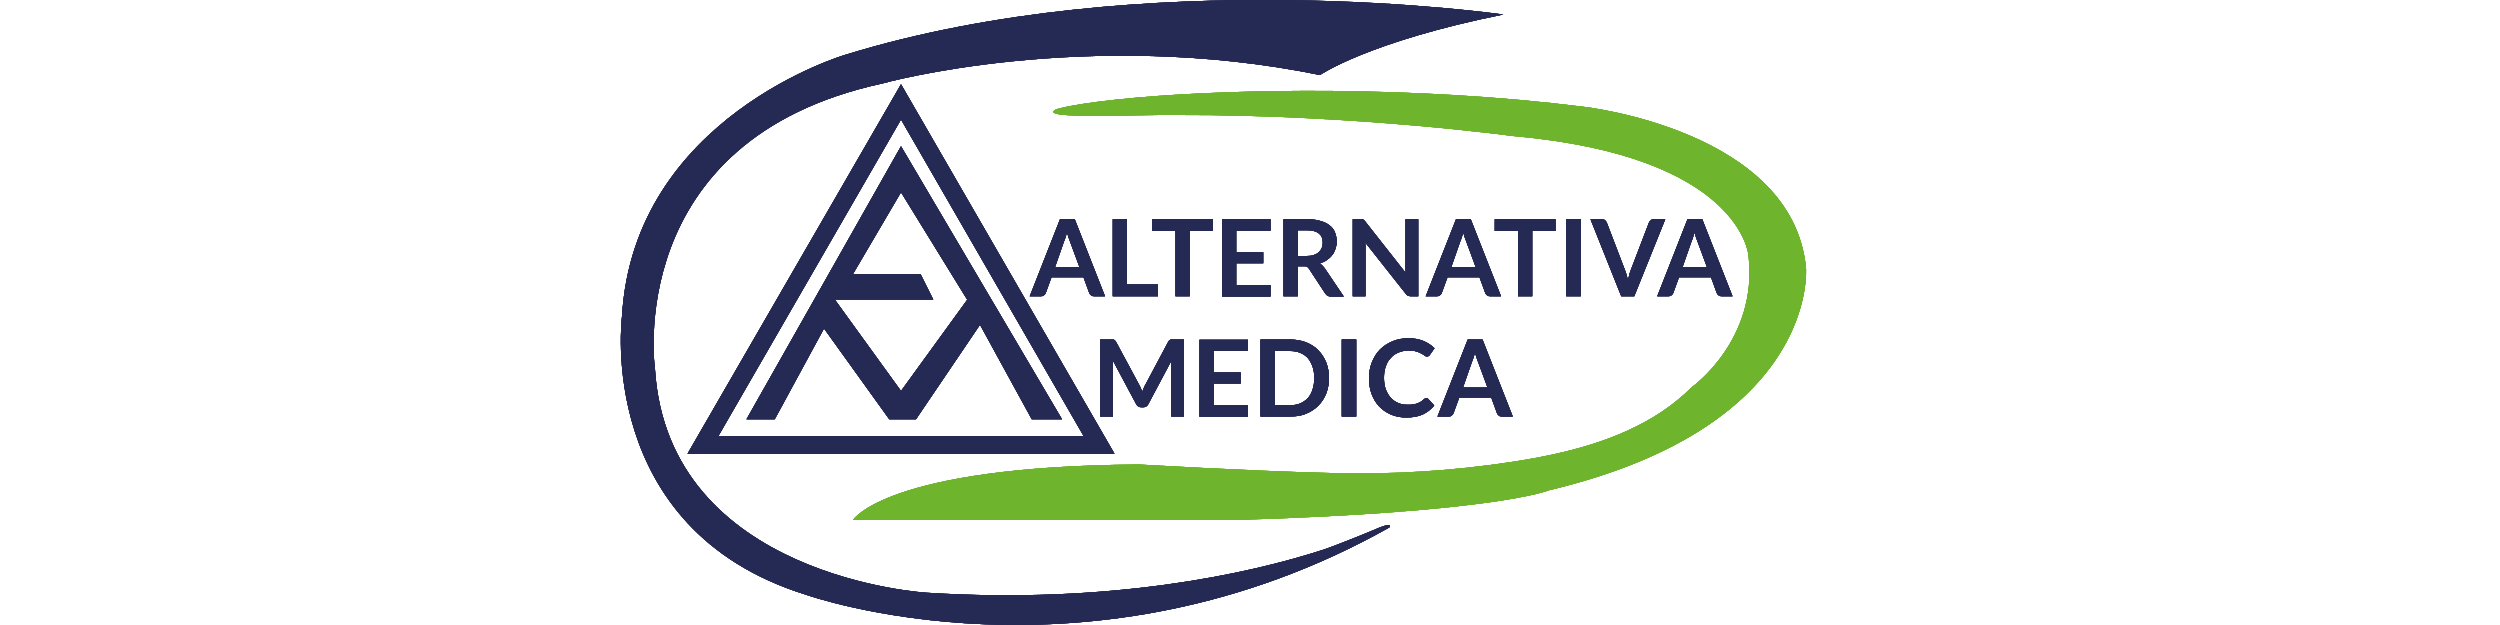 <?xml version="1.0" encoding="utf-8"?>
<!-- Generator: Adobe Illustrator 26.0.2, SVG Export Plug-In . SVG Version: 6.00 Build 0)  -->
<svg version="1.1" id="Layer_1" xmlns="http://www.w3.org/2000/svg" xmlns:xlink="http://www.w3.org/1999/xlink" x="0px" y="0px"
	 viewBox="0 0 1000 250" style="enable-background:new 0 0 1000 250;" xml:space="preserve">
<style type="text/css">
	.st0{fill:#252A54;}
	.st1{fill:#6EB42C;}
</style>
<g>
	<path class="st0" d="M528,30c0,0,19.2-13.3,73.3-24.2c0,0-143.8-20.7-263.1,16.1c0,0-84.8,24.8-89.4,104.6
		c0,0-11.1,84.9,73.3,111.3c0,0,113.5,40.7,233.6-26.8c0,0,2.5-2.9-6.7,1.2c-3,1.3-15.5,6.3-19.4,7.6
		c-30.4,9.9-85.9,21.9-158.7,17.3c0,0-103.6-5.8-108.9-89.4c0,0-13.4-91.7,90.9-114.3C352.7,33.4,434.1,10.8,528,30z"/>
	<path class="st1" d="M422.5,43.7c0,0,7.5-2.5,32.7-4.7c38.9-3.4,110.3-4.8,178.2,3.7c0,0,83.6,9.2,89,64.4c0,0,5.4,63.3-102.8,89
		c0,0-20.7,8.8-125.8,11.9H341.2c0,0,13-21.5,114.3-22.2c8.8,0.5,17.6,0.9,26.3,1.4c16.8,0.8,33.7,1.6,50.5,2
		c24.4,0.7,48.8-0.8,72.9-4.5c20.6-3.2,41.9-8.3,59.5-20c4.3-2.9,8.4-6.2,12.1-9.9c0,0,26.5-18.8,22.6-52.5c0,0-2.7-39.9-94.4-47.9
		c0,0-62.8-8.6-133.9-8.4C456.6,45.7,413.7,48,422.5,43.7z"/>
	<path class="st0" d="M360.4,33.7L275,181.5h170.8L360.4,33.7z M287.3,174.5l73.1-126.7l73.1,126.7H287.3z"/>
	<path class="st0" d="M360.4,58.5l-61.8,109.2h11.3l19.7-36.3l26.1,36.3h10.7l25.6-37.8l20.7,37.8h12.1L360.4,58.5z M360.4,156.4
		l-26.5-36.6h39.4l-5.1-10.2h-27l19.2-32.7l26.5,43L360.4,156.4z"/>
	<g>
		<path class="st0" d="M442,118.5h-4.4c-0.5,0-0.9-0.1-1.2-0.4c-0.3-0.2-0.6-0.6-0.7-0.9l-2.3-6.3h-12.8l-2.3,6.3
			c-0.1,0.3-0.3,0.6-0.7,0.9c-0.3,0.3-0.7,0.4-1.2,0.4h-4.5L424,87.7h5.9L442,118.5z M422,106.9h9.8l-3.8-10.3
			c-0.2-0.5-0.4-1-0.6-1.6c-0.2-0.6-0.4-1.3-0.6-2c-0.2,0.7-0.4,1.4-0.6,2c-0.2,0.6-0.4,1.2-0.6,1.6L422,106.9z"/>
		<path class="st0" d="M450.9,113.8h12.3v4.7h-18.1V87.7h5.7V113.8z"/>
		<path class="st0" d="M485.2,87.7v4.7h-9.3v26.1h-5.7V92.4h-9.3v-4.7H485.2z"/>
		<path class="st0" d="M508.2,87.7v4.6h-13.7v8.6h10.8v4.4h-10.8v8.7h13.7v4.6h-19.4V87.7H508.2z"/>
		<path class="st0" d="M519.1,106.5v12h-5.7V87.7h9.4c2.1,0,3.9,0.2,5.4,0.7c1.5,0.4,2.7,1,3.7,1.8c1,0.8,1.7,1.7,2.1,2.8
			c0.4,1.1,0.7,2.3,0.7,3.6c0,1-0.2,2-0.5,2.9c-0.3,0.9-0.7,1.8-1.3,2.5c-0.6,0.8-1.3,1.4-2.1,2c-0.8,0.6-1.8,1-2.9,1.4
			c0.7,0.4,1.3,1,1.9,1.8l7.7,11.4h-5.2c-0.5,0-0.9-0.1-1.3-0.3c-0.3-0.2-0.6-0.5-0.9-0.9l-6.5-9.9c-0.2-0.4-0.5-0.6-0.8-0.8
			c-0.3-0.2-0.7-0.2-1.3-0.2H519.1z M519.1,102.4h3.6c1.1,0,2-0.1,2.8-0.4c0.8-0.3,1.5-0.6,2-1.1c0.5-0.5,0.9-1,1.2-1.7
			c0.3-0.7,0.4-1.4,0.4-2.2c0-1.6-0.5-2.8-1.5-3.6c-1-0.8-2.6-1.3-4.7-1.3h-3.7V102.4z"/>
		<path class="st0" d="M544.8,87.7c0.2,0,0.3,0.1,0.5,0.1c0.1,0.1,0.3,0.2,0.4,0.3c0.1,0.1,0.3,0.3,0.4,0.5l16.2,20.6
			c-0.1-0.5-0.1-1-0.1-1.5c0-0.5,0-0.9,0-1.3V87.7h5.1v30.8h-3c-0.5,0-0.8-0.1-1.1-0.2c-0.3-0.1-0.6-0.4-0.9-0.8L546.1,97
			c0,0.5,0.1,0.9,0.1,1.4c0,0.4,0,0.9,0,1.2v18.9h-5.1V87.7h3C544.4,87.7,544.6,87.7,544.8,87.7z"/>
		<path class="st0" d="M600.4,118.5H596c-0.5,0-0.9-0.1-1.2-0.4c-0.3-0.2-0.6-0.6-0.7-0.9l-2.3-6.3H579l-2.3,6.3
			c-0.1,0.3-0.3,0.6-0.7,0.9c-0.3,0.3-0.7,0.4-1.2,0.4h-4.5l12.1-30.8h5.9L600.4,118.5z M580.5,106.9h9.8l-3.8-10.3
			c-0.2-0.5-0.4-1-0.6-1.6c-0.2-0.6-0.4-1.3-0.6-2c-0.2,0.7-0.4,1.4-0.6,2c-0.2,0.6-0.4,1.2-0.6,1.6L580.5,106.9z"/>
		<path class="st0" d="M622.2,87.7v4.7h-9.3v26.1h-5.7V92.4h-9.3v-4.7H622.2z"/>
		<path class="st0" d="M632.3,118.5h-5.8V87.7h5.8V118.5z"/>
		<path class="st0" d="M636.2,87.7h4.6c0.5,0,0.9,0.1,1.2,0.4c0.3,0.2,0.5,0.6,0.7,0.9l7.2,18.8c0.2,0.6,0.5,1.3,0.7,2
			c0.2,0.7,0.4,1.5,0.6,2.3c0.3-1.6,0.7-3.1,1.2-4.3l7.2-18.8c0.1-0.3,0.4-0.6,0.7-0.9c0.3-0.3,0.7-0.4,1.2-0.4h4.6l-12.4,30.8h-5.2
			L636.2,87.7z"/>
		<path class="st0" d="M693,118.5h-4.4c-0.5,0-0.9-0.1-1.2-0.4c-0.3-0.2-0.6-0.6-0.7-0.9l-2.3-6.3h-12.8l-2.3,6.3
			c-0.1,0.3-0.3,0.6-0.7,0.9c-0.3,0.3-0.7,0.4-1.2,0.4h-4.5L675,87.7h5.9L693,118.5z M673,106.9h9.8l-3.8-10.3
			c-0.2-0.5-0.4-1-0.6-1.6c-0.2-0.6-0.4-1.3-0.6-2c-0.2,0.7-0.4,1.4-0.6,2c-0.2,0.6-0.4,1.2-0.6,1.6L673,106.9z"/>
	</g>
	<g>
		<path class="st0" d="M456.3,155.2c0.2,0.5,0.4,1,0.6,1.5c0.2-0.5,0.4-1,0.6-1.5c0.2-0.5,0.4-1,0.7-1.4l9.1-17.1
			c0.1-0.2,0.2-0.4,0.4-0.5s0.3-0.2,0.4-0.3c0.1-0.1,0.3-0.1,0.5-0.1c0.2,0,0.4,0,0.7,0h4.3v30.8h-5.1v-19.9c0-0.4,0-0.8,0-1.2
			c0-0.4,0.1-0.9,0.1-1.3l-9.3,17.5c-0.2,0.4-0.5,0.7-0.8,0.9c-0.3,0.2-0.7,0.3-1.2,0.3h-0.8c-0.5,0-0.9-0.1-1.2-0.3
			c-0.3-0.2-0.6-0.5-0.8-0.9l-9.4-17.6c0.1,0.5,0.1,0.9,0.1,1.4c0,0.4,0,0.9,0,1.2v19.9h-5.1v-30.8h4.3c0.3,0,0.5,0,0.7,0
			c0.2,0,0.4,0,0.5,0.1c0.1,0.1,0.3,0.1,0.4,0.3c0.1,0.1,0.2,0.3,0.4,0.5l9.2,17.1C455.9,154.3,456.1,154.8,456.3,155.2z"/>
		<path class="st0" d="M499.2,135.8v4.6h-13.7v8.6h10.8v4.4h-10.8v8.7h13.7v4.6h-19.4v-30.8H499.2z"/>
		<path class="st0" d="M531.6,151.2c0,2.3-0.4,4.3-1.1,6.2c-0.8,1.9-1.8,3.5-3.2,4.9c-1.4,1.4-3,2.4-4.9,3.2c-1.9,0.8-4,1.1-6.4,1.1
			h-11.8v-30.8H516c2.3,0,4.5,0.4,6.4,1.1c1.9,0.8,3.6,1.8,4.9,3.2c1.4,1.4,2.4,3,3.2,4.9C531.2,146.9,531.6,148.9,531.6,151.2z
			 M525.7,151.2c0-1.7-0.2-3.2-0.7-4.6c-0.5-1.3-1.1-2.5-1.9-3.4c-0.8-0.9-1.9-1.6-3.1-2.1c-1.2-0.5-2.6-0.7-4.1-0.7h-6v21.7h6
			c1.5,0,2.9-0.2,4.1-0.7c1.2-0.5,2.2-1.2,3.1-2.1c0.8-0.9,1.5-2.1,1.9-3.4C525.5,154.4,525.7,152.9,525.7,151.2z"/>
		<path class="st0" d="M542.5,166.6h-5.8v-30.8h5.8V166.6z"/>
		<path class="st0" d="M570.6,159.3c0.3,0,0.6,0.1,0.8,0.4l2.3,2.5c-1.3,1.6-2.8,2.7-4.6,3.6c-1.8,0.8-4,1.2-6.6,1.2
			c-2.3,0-4.3-0.4-6.2-1.2c-1.8-0.8-3.4-1.9-4.7-3.3c-1.3-1.4-2.3-3.1-3-5c-0.7-1.9-1-4-1-6.3c0-2.3,0.4-4.4,1.2-6.4
			c0.8-1.9,1.8-3.6,3.2-5c1.4-1.4,3.1-2.5,5-3.3c1.9-0.8,4.1-1.2,6.4-1.2c2.3,0,4.3,0.4,6,1.1c1.7,0.7,3.2,1.7,4.4,2.9l-1.9,2.7
			c-0.1,0.2-0.3,0.3-0.4,0.4c-0.2,0.1-0.4,0.2-0.7,0.2c-0.3,0-0.7-0.1-1-0.4c-0.3-0.3-0.8-0.5-1.3-0.8c-0.5-0.3-1.2-0.6-2-0.8
			c-0.8-0.3-1.8-0.4-3.1-0.4c-1.4,0-2.8,0.3-4,0.8c-1.2,0.5-2.3,1.2-3.1,2.2c-0.9,0.9-1.6,2.1-2,3.4c-0.5,1.3-0.7,2.9-0.7,4.5
			c0,1.7,0.2,3.3,0.7,4.6c0.5,1.4,1.2,2.5,2,3.4c0.8,0.9,1.8,1.6,3,2.1c1.1,0.5,2.4,0.7,3.7,0.7c0.8,0,1.5,0,2.1-0.1
			c0.6-0.1,1.2-0.2,1.7-0.4c0.5-0.2,1-0.4,1.5-0.7c0.5-0.3,0.9-0.7,1.4-1.1c0.1-0.1,0.3-0.2,0.4-0.3
			C570.3,159.4,570.4,159.3,570.6,159.3z"/>
		<path class="st0" d="M605.1,166.6h-4.4c-0.5,0-0.9-0.1-1.2-0.4c-0.3-0.2-0.6-0.6-0.7-0.9l-2.3-6.3h-12.8l-2.3,6.3
			c-0.1,0.3-0.3,0.6-0.7,0.9c-0.3,0.3-0.7,0.4-1.2,0.4H575l12.1-30.8h5.9L605.1,166.6z M585.2,155h9.8l-3.8-10.3
			c-0.2-0.5-0.4-1-0.6-1.6c-0.2-0.6-0.4-1.3-0.6-2c-0.2,0.7-0.4,1.4-0.6,2c-0.2,0.6-0.4,1.2-0.6,1.6L585.2,155z"/>
	</g>
</g>
<g>
	<path class="st0" d="M528,30c0,0,19.2-13.3,73.3-24.2c0,0-143.8-20.7-263.1,16.1c0,0-84.8,24.8-89.4,104.6
		c0,0-11.1,84.9,73.3,111.3c0,0,113.5,40.7,233.6-26.8c0,0,2.5-2.9-6.7,1.2c-3,1.3-15.5,6.3-19.4,7.6
		c-30.4,9.9-85.9,21.9-158.7,17.3c0,0-103.6-5.8-108.9-89.4c0,0-13.4-91.7,90.9-114.3C352.7,33.4,434.1,10.8,528,30z"/>
	<path class="st1" d="M422.5,43.7c0,0,7.5-2.5,32.7-4.7c38.9-3.4,110.3-4.8,178.2,3.7c0,0,83.6,9.2,89,64.4c0,0,5.4,63.3-102.8,89
		c0,0-20.7,8.8-125.8,11.9H341.2c0,0,13-21.5,114.3-22.2c8.8,0.5,17.6,0.9,26.3,1.4c16.8,0.8,33.7,1.6,50.5,2
		c24.4,0.7,48.8-0.8,72.9-4.5c20.6-3.2,41.9-8.3,59.5-20c4.3-2.9,8.4-6.2,12.1-9.9c0,0,26.5-18.8,22.6-52.5c0,0-2.7-39.9-94.4-47.9
		c0,0-62.8-8.6-133.9-8.4C456.6,45.7,413.7,48,422.5,43.7z"/>
	<path class="st0" d="M360.4,33.7L275,181.5h170.8L360.4,33.7z M287.3,174.5l73.1-126.7l73.1,126.7H287.3z"/>
	<path class="st0" d="M360.4,58.5l-61.8,109.2h11.3l19.7-36.3l26.1,36.3h10.7l25.6-37.8l20.7,37.8h12.1L360.4,58.5z M360.4,156.4
		l-26.5-36.6h39.4l-5.1-10.2h-27l19.2-32.7l26.5,43L360.4,156.4z"/>
	<g>
		<path class="st0" d="M442,118.5h-4.4c-0.5,0-0.9-0.1-1.2-0.4c-0.3-0.2-0.6-0.6-0.7-0.9l-2.3-6.3h-12.8l-2.3,6.3
			c-0.1,0.3-0.3,0.6-0.7,0.9c-0.3,0.3-0.7,0.4-1.2,0.4h-4.5L424,87.7h5.9L442,118.5z M422,106.9h9.8l-3.8-10.3
			c-0.2-0.5-0.4-1-0.6-1.6c-0.2-0.6-0.4-1.3-0.6-2c-0.2,0.7-0.4,1.4-0.6,2c-0.2,0.6-0.4,1.2-0.6,1.6L422,106.9z"/>
		<path class="st0" d="M450.9,113.8h12.3v4.7h-18.1V87.7h5.7V113.8z"/>
		<path class="st0" d="M485.2,87.7v4.7h-9.3v26.1h-5.7V92.4h-9.3v-4.7H485.2z"/>
		<path class="st0" d="M508.2,87.7v4.6h-13.7v8.6h10.8v4.4h-10.8v8.7h13.7v4.6h-19.4V87.7H508.2z"/>
		<path class="st0" d="M519.1,106.5v12h-5.7V87.7h9.4c2.1,0,3.9,0.2,5.4,0.7c1.5,0.4,2.7,1,3.7,1.8c1,0.8,1.7,1.7,2.1,2.8
			c0.4,1.1,0.7,2.3,0.7,3.6c0,1-0.2,2-0.5,2.9c-0.3,0.9-0.7,1.8-1.3,2.5c-0.6,0.8-1.3,1.4-2.1,2c-0.8,0.6-1.8,1-2.9,1.4
			c0.7,0.4,1.3,1,1.9,1.8l7.7,11.4h-5.2c-0.5,0-0.9-0.1-1.3-0.3c-0.3-0.2-0.6-0.5-0.9-0.9l-6.5-9.9c-0.2-0.4-0.5-0.6-0.8-0.8
			c-0.3-0.2-0.7-0.2-1.3-0.2H519.1z M519.1,102.4h3.6c1.1,0,2-0.1,2.8-0.4c0.8-0.3,1.5-0.6,2-1.1c0.5-0.5,0.9-1,1.2-1.7
			c0.3-0.7,0.4-1.4,0.4-2.2c0-1.6-0.5-2.8-1.5-3.6c-1-0.8-2.6-1.3-4.7-1.3h-3.7V102.4z"/>
		<path class="st0" d="M544.8,87.7c0.2,0,0.3,0.1,0.5,0.1c0.1,0.1,0.3,0.2,0.4,0.3c0.1,0.1,0.3,0.3,0.4,0.5l16.2,20.6
			c-0.1-0.5-0.1-1-0.1-1.5c0-0.5,0-0.9,0-1.3V87.7h5.1v30.8h-3c-0.5,0-0.8-0.1-1.1-0.2c-0.3-0.1-0.6-0.4-0.9-0.8L546.1,97
			c0,0.5,0.1,0.9,0.1,1.4c0,0.4,0,0.9,0,1.2v18.9h-5.1V87.7h3C544.4,87.7,544.6,87.7,544.8,87.7z"/>
		<path class="st0" d="M600.4,118.5H596c-0.5,0-0.9-0.1-1.2-0.4c-0.3-0.2-0.6-0.6-0.7-0.9l-2.3-6.3H579l-2.3,6.3
			c-0.1,0.3-0.3,0.6-0.7,0.9c-0.3,0.3-0.7,0.4-1.2,0.4h-4.5l12.1-30.8h5.9L600.4,118.5z M580.5,106.9h9.8l-3.8-10.3
			c-0.2-0.5-0.4-1-0.6-1.6c-0.2-0.6-0.4-1.3-0.6-2c-0.2,0.7-0.4,1.4-0.6,2c-0.2,0.6-0.4,1.2-0.6,1.6L580.5,106.9z"/>
		<path class="st0" d="M622.2,87.7v4.7h-9.3v26.1h-5.7V92.4h-9.3v-4.7H622.2z"/>
		<path class="st0" d="M632.3,118.5h-5.8V87.7h5.8V118.5z"/>
		<path class="st0" d="M636.2,87.7h4.6c0.5,0,0.9,0.1,1.2,0.4c0.3,0.2,0.5,0.6,0.7,0.9l7.2,18.8c0.2,0.6,0.5,1.3,0.7,2
			c0.2,0.7,0.4,1.5,0.6,2.3c0.3-1.6,0.7-3.1,1.2-4.3l7.2-18.8c0.1-0.3,0.4-0.6,0.7-0.9c0.3-0.3,0.7-0.4,1.2-0.4h4.6l-12.4,30.8h-5.2
			L636.2,87.7z"/>
		<path class="st0" d="M693,118.5h-4.4c-0.5,0-0.9-0.1-1.2-0.4c-0.3-0.2-0.6-0.6-0.7-0.9l-2.3-6.3h-12.8l-2.3,6.3
			c-0.1,0.3-0.3,0.6-0.7,0.9c-0.3,0.3-0.7,0.4-1.2,0.4h-4.5L675,87.7h5.9L693,118.5z M673,106.9h9.8l-3.8-10.3
			c-0.2-0.5-0.4-1-0.6-1.6c-0.2-0.6-0.4-1.3-0.6-2c-0.2,0.7-0.4,1.4-0.6,2c-0.2,0.6-0.4,1.2-0.6,1.6L673,106.9z"/>
	</g>
	<g>
		<path class="st0" d="M456.3,155.2c0.2,0.5,0.4,1,0.6,1.5c0.2-0.5,0.4-1,0.6-1.5c0.2-0.5,0.4-1,0.7-1.4l9.1-17.1
			c0.1-0.2,0.2-0.4,0.4-0.5s0.3-0.2,0.4-0.3c0.1-0.1,0.3-0.1,0.5-0.1c0.2,0,0.4,0,0.7,0h4.3v30.8h-5.1v-19.9c0-0.4,0-0.8,0-1.2
			c0-0.4,0.1-0.9,0.1-1.3l-9.3,17.5c-0.2,0.4-0.5,0.7-0.8,0.9c-0.3,0.2-0.7,0.3-1.2,0.3h-0.8c-0.5,0-0.9-0.1-1.2-0.3
			c-0.3-0.2-0.6-0.5-0.8-0.9l-9.4-17.6c0.1,0.5,0.1,0.9,0.1,1.4c0,0.4,0,0.9,0,1.2v19.9h-5.1v-30.8h4.3c0.3,0,0.5,0,0.7,0
			c0.2,0,0.4,0,0.5,0.1c0.1,0.1,0.3,0.1,0.4,0.3c0.1,0.1,0.2,0.3,0.4,0.5l9.2,17.1C455.9,154.3,456.1,154.8,456.3,155.2z"/>
		<path class="st0" d="M499.2,135.8v4.6h-13.7v8.6h10.8v4.4h-10.8v8.7h13.7v4.6h-19.4v-30.8H499.2z"/>
		<path class="st0" d="M531.6,151.2c0,2.3-0.4,4.3-1.1,6.2c-0.8,1.9-1.8,3.5-3.2,4.9c-1.4,1.4-3,2.4-4.9,3.2c-1.9,0.8-4,1.1-6.4,1.1
			h-11.8v-30.8H516c2.3,0,4.5,0.4,6.4,1.1c1.9,0.8,3.6,1.8,4.9,3.2c1.4,1.4,2.4,3,3.2,4.9C531.2,146.9,531.6,148.9,531.6,151.2z
			 M525.7,151.2c0-1.7-0.2-3.2-0.7-4.6c-0.5-1.3-1.1-2.5-1.9-3.4c-0.8-0.9-1.9-1.6-3.1-2.1c-1.2-0.5-2.6-0.7-4.1-0.7h-6v21.7h6
			c1.5,0,2.9-0.2,4.1-0.7c1.2-0.5,2.2-1.2,3.1-2.1c0.8-0.9,1.5-2.1,1.9-3.4C525.5,154.4,525.7,152.9,525.7,151.2z"/>
		<path class="st0" d="M542.5,166.6h-5.8v-30.8h5.8V166.6z"/>
		<path class="st0" d="M570.6,159.3c0.3,0,0.6,0.1,0.8,0.4l2.3,2.5c-1.3,1.6-2.8,2.7-4.6,3.6c-1.8,0.8-4,1.2-6.6,1.2
			c-2.3,0-4.3-0.4-6.2-1.2c-1.8-0.8-3.4-1.9-4.7-3.3c-1.3-1.4-2.3-3.1-3-5c-0.7-1.9-1-4-1-6.3c0-2.3,0.4-4.4,1.2-6.4
			c0.8-1.9,1.8-3.6,3.2-5c1.4-1.4,3.1-2.5,5-3.3c1.9-0.8,4.1-1.2,6.4-1.2c2.3,0,4.3,0.4,6,1.1c1.7,0.7,3.2,1.7,4.4,2.9l-1.9,2.7
			c-0.1,0.2-0.3,0.3-0.4,0.4c-0.2,0.1-0.4,0.2-0.7,0.2c-0.3,0-0.7-0.1-1-0.4c-0.3-0.3-0.8-0.5-1.3-0.8c-0.5-0.3-1.2-0.6-2-0.8
			c-0.8-0.3-1.8-0.4-3.1-0.4c-1.4,0-2.8,0.3-4,0.8c-1.2,0.5-2.3,1.2-3.1,2.2c-0.9,0.9-1.6,2.1-2,3.4c-0.5,1.3-0.7,2.9-0.7,4.5
			c0,1.7,0.2,3.3,0.7,4.6c0.5,1.4,1.2,2.5,2,3.4c0.8,0.9,1.8,1.6,3,2.1c1.1,0.5,2.4,0.7,3.7,0.7c0.8,0,1.5,0,2.1-0.1
			c0.6-0.1,1.2-0.2,1.7-0.4c0.5-0.2,1-0.4,1.5-0.7c0.5-0.3,0.9-0.7,1.4-1.1c0.1-0.1,0.3-0.2,0.4-0.3
			C570.3,159.4,570.4,159.3,570.6,159.3z"/>
		<path class="st0" d="M605.1,166.6h-4.4c-0.5,0-0.9-0.1-1.2-0.4c-0.3-0.2-0.6-0.6-0.7-0.9l-2.3-6.3h-12.8l-2.3,6.3
			c-0.1,0.3-0.3,0.6-0.7,0.9c-0.3,0.3-0.7,0.4-1.2,0.4H575l12.1-30.8h5.9L605.1,166.6z M585.2,155h9.8l-3.8-10.3
			c-0.2-0.5-0.4-1-0.6-1.6c-0.2-0.6-0.4-1.3-0.6-2c-0.2,0.7-0.4,1.4-0.6,2c-0.2,0.6-0.4,1.2-0.6,1.6L585.2,155z"/>
	</g>
</g>
<g>
	<path class="st0" d="M528,30c0,0,19.2-13.3,73.3-24.2c0,0-143.8-20.7-263.1,16.1c0,0-84.8,24.8-89.4,104.6
		c0,0-11.1,84.9,73.3,111.3c0,0,113.5,40.7,233.6-26.8c0,0,2.5-2.9-6.7,1.2c-3,1.3-15.5,6.3-19.4,7.6
		c-30.4,9.9-85.9,21.9-158.7,17.3c0,0-103.6-5.8-108.9-89.4c0,0-13.4-91.7,90.9-114.3C352.7,33.4,434.1,10.8,528,30z"/>
	<path class="st1" d="M422.5,43.7c0,0,7.5-2.5,32.7-4.7c38.9-3.4,110.3-4.8,178.2,3.7c0,0,83.6,9.2,89,64.4c0,0,5.4,63.3-102.8,89
		c0,0-20.7,8.8-125.8,11.9H341.2c0,0,13-21.5,114.3-22.2c8.8,0.5,17.6,0.9,26.3,1.4c16.8,0.8,33.7,1.6,50.5,2
		c24.4,0.7,48.8-0.8,72.9-4.5c20.6-3.2,41.9-8.3,59.5-20c4.3-2.9,8.4-6.2,12.1-9.9c0,0,26.5-18.8,22.6-52.5c0,0-2.7-39.9-94.4-47.9
		c0,0-62.8-8.6-133.9-8.4C456.6,45.7,413.7,48,422.5,43.7z"/>
	<path class="st0" d="M360.4,33.7L275,181.5h170.8L360.4,33.7z M287.3,174.5l73.1-126.7l73.1,126.7H287.3z"/>
	<path class="st0" d="M360.4,58.5l-61.8,109.2h11.3l19.7-36.3l26.1,36.3h10.7l25.6-37.8l20.7,37.8h12.1L360.4,58.5z M360.4,156.4
		l-26.5-36.6h39.4l-5.1-10.2h-27l19.2-32.7l26.5,43L360.4,156.4z"/>
	<g>
		<path class="st0" d="M442,118.5h-4.4c-0.5,0-0.9-0.1-1.2-0.4c-0.3-0.2-0.6-0.6-0.7-0.9l-2.3-6.3h-12.8l-2.3,6.3
			c-0.1,0.3-0.3,0.6-0.7,0.9c-0.3,0.3-0.7,0.4-1.2,0.4h-4.5L424,87.7h5.9L442,118.5z M422,106.9h9.8l-3.8-10.3
			c-0.2-0.5-0.4-1-0.6-1.6c-0.2-0.6-0.4-1.3-0.6-2c-0.2,0.7-0.4,1.4-0.6,2c-0.2,0.6-0.4,1.2-0.6,1.6L422,106.9z"/>
		<path class="st0" d="M450.9,113.8h12.3v4.7h-18.1V87.7h5.7V113.8z"/>
		<path class="st0" d="M485.2,87.7v4.7h-9.3v26.1h-5.7V92.4h-9.3v-4.7H485.2z"/>
		<path class="st0" d="M508.2,87.7v4.6h-13.7v8.6h10.8v4.4h-10.8v8.7h13.7v4.6h-19.4V87.7H508.2z"/>
		<path class="st0" d="M519.1,106.5v12h-5.7V87.7h9.4c2.1,0,3.9,0.2,5.4,0.7c1.5,0.4,2.7,1,3.7,1.8c1,0.8,1.7,1.7,2.1,2.8
			c0.4,1.1,0.7,2.3,0.7,3.6c0,1-0.2,2-0.5,2.9c-0.3,0.9-0.7,1.8-1.3,2.5c-0.6,0.8-1.3,1.4-2.1,2c-0.8,0.6-1.8,1-2.9,1.4
			c0.7,0.4,1.3,1,1.9,1.8l7.7,11.4h-5.2c-0.5,0-0.9-0.1-1.3-0.3c-0.3-0.2-0.6-0.5-0.9-0.9l-6.5-9.9c-0.2-0.4-0.5-0.6-0.8-0.8
			c-0.3-0.2-0.7-0.2-1.3-0.2H519.1z M519.1,102.4h3.6c1.1,0,2-0.1,2.8-0.4c0.8-0.3,1.5-0.6,2-1.1c0.5-0.5,0.9-1,1.2-1.7
			c0.3-0.7,0.4-1.4,0.4-2.2c0-1.6-0.5-2.8-1.5-3.6c-1-0.8-2.6-1.3-4.7-1.3h-3.7V102.4z"/>
		<path class="st0" d="M544.8,87.7c0.2,0,0.3,0.1,0.5,0.1c0.1,0.1,0.3,0.2,0.4,0.3c0.1,0.1,0.3,0.3,0.4,0.5l16.2,20.6
			c-0.1-0.5-0.1-1-0.1-1.5c0-0.5,0-0.9,0-1.3V87.7h5.1v30.8h-3c-0.5,0-0.8-0.1-1.1-0.2c-0.3-0.1-0.6-0.4-0.9-0.8L546.1,97
			c0,0.5,0.1,0.9,0.1,1.4c0,0.4,0,0.9,0,1.2v18.9h-5.1V87.7h3C544.4,87.7,544.6,87.7,544.8,87.7z"/>
		<path class="st0" d="M600.4,118.5H596c-0.5,0-0.9-0.1-1.2-0.4c-0.3-0.2-0.6-0.6-0.7-0.9l-2.3-6.3H579l-2.3,6.3
			c-0.1,0.3-0.3,0.6-0.7,0.9c-0.3,0.3-0.7,0.4-1.2,0.4h-4.5l12.1-30.8h5.9L600.4,118.5z M580.5,106.9h9.8l-3.8-10.3
			c-0.2-0.5-0.4-1-0.6-1.6c-0.2-0.6-0.4-1.3-0.6-2c-0.2,0.7-0.4,1.4-0.6,2c-0.2,0.6-0.4,1.2-0.6,1.6L580.5,106.9z"/>
		<path class="st0" d="M622.2,87.7v4.7h-9.3v26.1h-5.7V92.4h-9.3v-4.7H622.2z"/>
		<path class="st0" d="M632.3,118.5h-5.8V87.7h5.8V118.5z"/>
		<path class="st0" d="M636.2,87.7h4.6c0.5,0,0.9,0.1,1.2,0.4c0.3,0.2,0.5,0.6,0.7,0.9l7.2,18.8c0.2,0.6,0.5,1.3,0.7,2
			c0.2,0.7,0.4,1.5,0.6,2.3c0.3-1.6,0.7-3.1,1.2-4.3l7.2-18.8c0.1-0.3,0.4-0.6,0.7-0.9c0.3-0.3,0.7-0.4,1.2-0.4h4.6l-12.4,30.8h-5.2
			L636.2,87.7z"/>
		<path class="st0" d="M693,118.5h-4.4c-0.5,0-0.9-0.1-1.2-0.4c-0.3-0.2-0.6-0.6-0.7-0.9l-2.3-6.3h-12.8l-2.3,6.3
			c-0.1,0.3-0.3,0.6-0.7,0.9c-0.3,0.3-0.7,0.4-1.2,0.4h-4.5L675,87.7h5.9L693,118.5z M673,106.9h9.8l-3.8-10.3
			c-0.2-0.5-0.4-1-0.6-1.6c-0.2-0.6-0.4-1.3-0.6-2c-0.2,0.7-0.4,1.4-0.6,2c-0.2,0.6-0.4,1.2-0.6,1.6L673,106.9z"/>
	</g>
	<g>
		<path class="st0" d="M456.3,155.2c0.2,0.5,0.4,1,0.6,1.5c0.2-0.5,0.4-1,0.6-1.5c0.2-0.5,0.4-1,0.7-1.4l9.1-17.1
			c0.1-0.2,0.2-0.4,0.4-0.5s0.3-0.2,0.4-0.3c0.1-0.1,0.3-0.1,0.5-0.1c0.2,0,0.4,0,0.7,0h4.3v30.8h-5.1v-19.9c0-0.4,0-0.8,0-1.2
			c0-0.4,0.1-0.9,0.1-1.3l-9.3,17.5c-0.2,0.4-0.5,0.7-0.8,0.9c-0.3,0.2-0.7,0.3-1.2,0.3h-0.8c-0.5,0-0.9-0.1-1.2-0.3
			c-0.3-0.2-0.6-0.5-0.8-0.9l-9.4-17.6c0.1,0.5,0.1,0.9,0.1,1.4c0,0.4,0,0.9,0,1.2v19.9h-5.1v-30.8h4.3c0.3,0,0.5,0,0.7,0
			c0.2,0,0.4,0,0.5,0.1c0.1,0.1,0.3,0.1,0.4,0.3c0.1,0.1,0.2,0.3,0.4,0.5l9.2,17.1C455.9,154.3,456.1,154.8,456.3,155.2z"/>
		<path class="st0" d="M499.2,135.8v4.6h-13.7v8.6h10.8v4.4h-10.8v8.7h13.7v4.6h-19.4v-30.8H499.2z"/>
		<path class="st0" d="M531.6,151.2c0,2.3-0.4,4.3-1.1,6.2c-0.8,1.9-1.8,3.5-3.2,4.9c-1.4,1.4-3,2.4-4.9,3.2c-1.9,0.8-4,1.1-6.4,1.1
			h-11.8v-30.8H516c2.3,0,4.5,0.4,6.4,1.1c1.9,0.8,3.6,1.8,4.9,3.2c1.4,1.4,2.4,3,3.2,4.9C531.2,146.9,531.6,148.9,531.6,151.2z
			 M525.7,151.2c0-1.7-0.2-3.2-0.7-4.6c-0.5-1.3-1.1-2.5-1.9-3.4c-0.8-0.9-1.9-1.6-3.1-2.1c-1.2-0.5-2.6-0.7-4.1-0.7h-6v21.7h6
			c1.5,0,2.9-0.2,4.1-0.7c1.2-0.5,2.2-1.2,3.1-2.1c0.8-0.9,1.5-2.1,1.9-3.4C525.5,154.4,525.7,152.9,525.7,151.2z"/>
		<path class="st0" d="M542.5,166.6h-5.8v-30.8h5.8V166.6z"/>
		<path class="st0" d="M570.6,159.3c0.3,0,0.6,0.1,0.8,0.4l2.3,2.5c-1.3,1.6-2.8,2.7-4.6,3.6c-1.8,0.8-4,1.2-6.6,1.2
			c-2.3,0-4.3-0.4-6.2-1.2c-1.8-0.8-3.4-1.9-4.7-3.3c-1.3-1.4-2.3-3.1-3-5c-0.7-1.9-1-4-1-6.3c0-2.3,0.4-4.4,1.2-6.4
			c0.8-1.9,1.8-3.6,3.2-5c1.4-1.4,3.1-2.5,5-3.3c1.9-0.8,4.1-1.2,6.4-1.2c2.3,0,4.3,0.4,6,1.1c1.7,0.7,3.2,1.7,4.4,2.9l-1.9,2.7
			c-0.1,0.2-0.3,0.3-0.4,0.4c-0.2,0.1-0.4,0.2-0.7,0.2c-0.3,0-0.7-0.1-1-0.4c-0.3-0.3-0.8-0.5-1.3-0.8c-0.5-0.3-1.2-0.6-2-0.8
			c-0.8-0.3-1.8-0.4-3.1-0.4c-1.4,0-2.8,0.3-4,0.8c-1.2,0.5-2.3,1.2-3.1,2.2c-0.9,0.9-1.6,2.1-2,3.4c-0.5,1.3-0.7,2.9-0.7,4.5
			c0,1.7,0.2,3.3,0.7,4.6c0.5,1.4,1.2,2.5,2,3.4c0.8,0.9,1.8,1.6,3,2.1c1.1,0.5,2.4,0.7,3.7,0.7c0.8,0,1.5,0,2.1-0.1
			c0.6-0.1,1.2-0.2,1.7-0.4c0.5-0.2,1-0.4,1.5-0.7c0.5-0.3,0.9-0.7,1.4-1.1c0.1-0.1,0.3-0.2,0.4-0.3
			C570.3,159.4,570.4,159.3,570.6,159.3z"/>
		<path class="st0" d="M605.1,166.6h-4.4c-0.5,0-0.9-0.1-1.2-0.4c-0.3-0.2-0.6-0.6-0.7-0.9l-2.3-6.3h-12.8l-2.3,6.3
			c-0.1,0.3-0.3,0.6-0.7,0.9c-0.3,0.3-0.7,0.4-1.2,0.4H575l12.1-30.8h5.9L605.1,166.6z M585.2,155h9.8l-3.8-10.3
			c-0.2-0.5-0.4-1-0.6-1.6c-0.2-0.6-0.4-1.3-0.6-2c-0.2,0.7-0.4,1.4-0.6,2c-0.2,0.6-0.4,1.2-0.6,1.6L585.2,155z"/>
	</g>
</g>
<g>
	<path class="st0" d="M528,30c0,0,19.2-13.3,73.3-24.2c0,0-143.8-20.7-263.1,16.1c0,0-84.8,24.8-89.4,104.6
		c0,0-11.1,84.9,73.3,111.3c0,0,113.5,40.7,233.6-26.8c0,0,2.5-2.9-6.7,1.2c-3,1.3-15.5,6.3-19.4,7.6
		c-30.4,9.9-85.9,21.9-158.7,17.3c0,0-103.6-5.8-108.9-89.4c0,0-13.4-91.7,90.9-114.3C352.7,33.4,434.1,10.8,528,30z"/>
	<path class="st1" d="M422.5,43.7c0,0,7.5-2.5,32.7-4.7c38.9-3.4,110.3-4.8,178.2,3.7c0,0,83.6,9.2,89,64.4c0,0,5.4,63.3-102.8,89
		c0,0-20.7,8.8-125.8,11.9H341.2c0,0,13-21.5,114.3-22.2c8.8,0.5,17.6,0.9,26.3,1.4c16.8,0.8,33.7,1.6,50.5,2
		c24.4,0.7,48.8-0.8,72.9-4.5c20.6-3.2,41.9-8.3,59.5-20c4.3-2.9,8.4-6.2,12.1-9.9c0,0,26.5-18.8,22.6-52.5c0,0-2.7-39.9-94.4-47.9
		c0,0-62.8-8.6-133.9-8.4C456.6,45.7,413.7,48,422.5,43.7z"/>
	<path class="st0" d="M360.4,33.7L275,181.5h170.8L360.4,33.7z M287.3,174.5l73.1-126.7l73.1,126.7H287.3z"/>
	<path class="st0" d="M360.4,58.5l-61.8,109.2h11.3l19.7-36.3l26.1,36.3h10.7l25.6-37.8l20.7,37.8h12.1L360.4,58.5z M360.4,156.4
		l-26.5-36.6h39.4l-5.1-10.2h-27l19.2-32.7l26.5,43L360.4,156.4z"/>
	<g>
		<path class="st0" d="M442,118.5h-4.4c-0.5,0-0.9-0.1-1.2-0.4c-0.3-0.2-0.6-0.6-0.7-0.9l-2.3-6.3h-12.8l-2.3,6.3
			c-0.1,0.3-0.3,0.6-0.7,0.9c-0.3,0.3-0.7,0.4-1.2,0.4h-4.5L424,87.7h5.9L442,118.5z M422,106.9h9.8l-3.8-10.3
			c-0.2-0.5-0.4-1-0.6-1.6c-0.2-0.6-0.4-1.3-0.6-2c-0.2,0.7-0.4,1.4-0.6,2c-0.2,0.6-0.4,1.2-0.6,1.6L422,106.9z"/>
		<path class="st0" d="M450.9,113.8h12.3v4.7h-18.1V87.7h5.7V113.8z"/>
		<path class="st0" d="M485.2,87.7v4.7h-9.3v26.1h-5.7V92.4h-9.3v-4.7H485.2z"/>
		<path class="st0" d="M508.2,87.7v4.6h-13.7v8.6h10.8v4.4h-10.8v8.7h13.7v4.6h-19.4V87.7H508.2z"/>
		<path class="st0" d="M519.1,106.5v12h-5.7V87.7h9.4c2.1,0,3.9,0.2,5.4,0.7c1.5,0.4,2.7,1,3.7,1.8c1,0.8,1.7,1.7,2.1,2.8
			c0.4,1.1,0.7,2.3,0.7,3.6c0,1-0.2,2-0.5,2.9c-0.3,0.9-0.7,1.8-1.3,2.5c-0.6,0.8-1.3,1.4-2.1,2c-0.8,0.6-1.8,1-2.9,1.4
			c0.7,0.4,1.3,1,1.9,1.8l7.7,11.4h-5.2c-0.5,0-0.9-0.1-1.3-0.3c-0.3-0.2-0.6-0.5-0.9-0.9l-6.5-9.9c-0.2-0.4-0.5-0.6-0.8-0.8
			c-0.3-0.2-0.7-0.2-1.3-0.2H519.1z M519.1,102.4h3.6c1.1,0,2-0.1,2.8-0.4c0.8-0.3,1.5-0.6,2-1.1c0.5-0.5,0.9-1,1.2-1.7
			c0.3-0.7,0.4-1.4,0.4-2.2c0-1.6-0.5-2.8-1.5-3.6c-1-0.8-2.6-1.3-4.7-1.3h-3.7V102.4z"/>
		<path class="st0" d="M544.8,87.7c0.2,0,0.3,0.1,0.5,0.1c0.1,0.1,0.3,0.2,0.4,0.3c0.1,0.1,0.3,0.3,0.4,0.5l16.2,20.6
			c-0.1-0.5-0.1-1-0.1-1.5c0-0.5,0-0.9,0-1.3V87.7h5.1v30.8h-3c-0.5,0-0.8-0.1-1.1-0.2c-0.3-0.1-0.6-0.4-0.9-0.8L546.1,97
			c0,0.5,0.1,0.9,0.1,1.4c0,0.4,0,0.9,0,1.2v18.9h-5.1V87.7h3C544.4,87.7,544.6,87.7,544.8,87.7z"/>
		<path class="st0" d="M600.4,118.5H596c-0.5,0-0.9-0.1-1.2-0.4c-0.3-0.2-0.6-0.6-0.7-0.9l-2.3-6.3H579l-2.3,6.3
			c-0.1,0.3-0.3,0.6-0.7,0.9c-0.3,0.3-0.7,0.4-1.2,0.4h-4.5l12.1-30.8h5.9L600.4,118.5z M580.5,106.9h9.8l-3.8-10.3
			c-0.2-0.5-0.4-1-0.6-1.6c-0.2-0.6-0.4-1.3-0.6-2c-0.2,0.7-0.4,1.4-0.6,2c-0.2,0.6-0.4,1.2-0.6,1.6L580.5,106.9z"/>
		<path class="st0" d="M622.2,87.7v4.7h-9.3v26.1h-5.7V92.4h-9.3v-4.7H622.2z"/>
		<path class="st0" d="M632.3,118.5h-5.8V87.7h5.8V118.5z"/>
		<path class="st0" d="M636.2,87.7h4.6c0.5,0,0.9,0.1,1.2,0.4c0.3,0.2,0.5,0.6,0.7,0.9l7.2,18.8c0.2,0.6,0.5,1.3,0.7,2
			c0.2,0.7,0.4,1.5,0.6,2.3c0.3-1.6,0.7-3.1,1.2-4.3l7.2-18.8c0.1-0.3,0.4-0.6,0.7-0.9c0.3-0.3,0.7-0.4,1.2-0.4h4.6l-12.4,30.8h-5.2
			L636.2,87.7z"/>
		<path class="st0" d="M693,118.5h-4.4c-0.5,0-0.9-0.1-1.2-0.4c-0.3-0.2-0.6-0.6-0.7-0.9l-2.3-6.3h-12.8l-2.3,6.3
			c-0.1,0.3-0.3,0.6-0.7,0.9c-0.3,0.3-0.7,0.4-1.2,0.4h-4.5L675,87.7h5.9L693,118.5z M673,106.9h9.8l-3.8-10.3
			c-0.2-0.5-0.4-1-0.6-1.6c-0.2-0.6-0.4-1.3-0.6-2c-0.2,0.7-0.4,1.4-0.6,2c-0.2,0.6-0.4,1.2-0.6,1.6L673,106.9z"/>
	</g>
	<g>
		<path class="st0" d="M456.3,155.2c0.2,0.5,0.4,1,0.6,1.5c0.2-0.5,0.4-1,0.6-1.5c0.2-0.5,0.4-1,0.7-1.4l9.1-17.1
			c0.1-0.2,0.2-0.4,0.4-0.5s0.3-0.2,0.4-0.3c0.1-0.1,0.3-0.1,0.5-0.1c0.2,0,0.4,0,0.7,0h4.3v30.8h-5.1v-19.9c0-0.4,0-0.8,0-1.2
			c0-0.4,0.1-0.9,0.1-1.3l-9.3,17.5c-0.2,0.4-0.5,0.7-0.8,0.9c-0.3,0.2-0.7,0.3-1.2,0.3h-0.8c-0.5,0-0.9-0.1-1.2-0.3
			c-0.3-0.2-0.6-0.5-0.8-0.9l-9.4-17.6c0.1,0.5,0.1,0.9,0.1,1.4c0,0.4,0,0.9,0,1.2v19.9h-5.1v-30.8h4.3c0.3,0,0.5,0,0.7,0
			c0.2,0,0.4,0,0.5,0.1c0.1,0.1,0.3,0.1,0.4,0.3c0.1,0.1,0.2,0.3,0.4,0.5l9.2,17.1C455.9,154.3,456.1,154.8,456.3,155.2z"/>
		<path class="st0" d="M499.2,135.8v4.6h-13.7v8.6h10.8v4.4h-10.8v8.7h13.7v4.6h-19.4v-30.8H499.2z"/>
		<path class="st0" d="M531.6,151.2c0,2.3-0.4,4.3-1.1,6.2c-0.8,1.9-1.8,3.5-3.2,4.9c-1.4,1.4-3,2.4-4.9,3.2c-1.9,0.8-4,1.1-6.4,1.1
			h-11.8v-30.8H516c2.3,0,4.5,0.4,6.4,1.1c1.9,0.8,3.6,1.8,4.9,3.2c1.4,1.4,2.4,3,3.2,4.9C531.2,146.9,531.6,148.9,531.6,151.2z
			 M525.7,151.2c0-1.7-0.2-3.2-0.7-4.6c-0.5-1.3-1.1-2.5-1.9-3.4c-0.8-0.9-1.9-1.6-3.1-2.1c-1.2-0.5-2.6-0.7-4.1-0.7h-6v21.7h6
			c1.5,0,2.9-0.2,4.1-0.7c1.2-0.5,2.2-1.2,3.1-2.1c0.8-0.9,1.5-2.1,1.9-3.4C525.5,154.4,525.7,152.9,525.7,151.2z"/>
		<path class="st0" d="M542.5,166.6h-5.8v-30.8h5.8V166.6z"/>
		<path class="st0" d="M570.6,159.3c0.3,0,0.6,0.1,0.8,0.4l2.3,2.5c-1.3,1.6-2.8,2.7-4.6,3.6c-1.8,0.8-4,1.2-6.6,1.2
			c-2.3,0-4.3-0.4-6.2-1.2c-1.8-0.8-3.4-1.9-4.7-3.3c-1.3-1.4-2.3-3.1-3-5c-0.7-1.9-1-4-1-6.3c0-2.3,0.4-4.4,1.2-6.4
			c0.8-1.9,1.8-3.6,3.2-5c1.4-1.4,3.1-2.5,5-3.3c1.9-0.8,4.1-1.2,6.4-1.2c2.3,0,4.3,0.4,6,1.1c1.7,0.7,3.2,1.7,4.4,2.9l-1.9,2.7
			c-0.1,0.2-0.3,0.3-0.4,0.4c-0.2,0.1-0.4,0.2-0.7,0.2c-0.3,0-0.7-0.1-1-0.4c-0.3-0.3-0.8-0.5-1.3-0.8c-0.5-0.3-1.2-0.6-2-0.8
			c-0.8-0.3-1.8-0.4-3.1-0.4c-1.4,0-2.8,0.3-4,0.8c-1.2,0.5-2.3,1.2-3.1,2.2c-0.9,0.9-1.6,2.1-2,3.4c-0.5,1.3-0.7,2.9-0.7,4.5
			c0,1.7,0.2,3.3,0.7,4.6c0.5,1.4,1.2,2.5,2,3.4c0.8,0.9,1.8,1.6,3,2.1c1.1,0.5,2.4,0.7,3.7,0.7c0.8,0,1.5,0,2.1-0.1
			c0.6-0.1,1.2-0.2,1.7-0.4c0.5-0.2,1-0.4,1.5-0.7c0.5-0.3,0.9-0.7,1.4-1.1c0.1-0.1,0.3-0.2,0.4-0.3
			C570.3,159.4,570.4,159.3,570.6,159.3z"/>
		<path class="st0" d="M605.1,166.6h-4.4c-0.5,0-0.9-0.1-1.2-0.4c-0.3-0.2-0.6-0.6-0.7-0.9l-2.3-6.3h-12.8l-2.3,6.3
			c-0.1,0.3-0.3,0.6-0.7,0.9c-0.3,0.3-0.7,0.4-1.2,0.4H575l12.1-30.8h5.9L605.1,166.6z M585.2,155h9.8l-3.8-10.3
			c-0.2-0.5-0.4-1-0.6-1.6c-0.2-0.6-0.4-1.3-0.6-2c-0.2,0.7-0.4,1.4-0.6,2c-0.2,0.6-0.4,1.2-0.6,1.6L585.2,155z"/>
	</g>
</g>
<g>
	<path class="st0" d="M528,30c0,0,19.2-13.3,73.3-24.2c0,0-143.8-20.7-263.1,16.1c0,0-84.8,24.8-89.4,104.6
		c0,0-11.1,84.9,73.3,111.3c0,0,113.5,40.7,233.6-26.8c0,0,2.5-2.9-6.7,1.2c-3,1.3-15.5,6.3-19.4,7.6
		c-30.4,9.9-85.9,21.9-158.7,17.3c0,0-103.6-5.8-108.9-89.4c0,0-13.4-91.7,90.9-114.3C352.7,33.4,434.1,10.8,528,30z"/>
	<path class="st1" d="M422.5,43.7c0,0,7.5-2.5,32.7-4.7c38.9-3.4,110.3-4.8,178.2,3.7c0,0,83.6,9.2,89,64.4c0,0,5.4,63.3-102.8,89
		c0,0-20.7,8.8-125.8,11.9H341.2c0,0,13-21.5,114.3-22.2c8.8,0.5,17.6,0.9,26.3,1.4c16.8,0.8,33.7,1.6,50.5,2
		c24.4,0.7,48.8-0.8,72.9-4.5c20.6-3.2,41.9-8.3,59.5-20c4.3-2.9,8.4-6.2,12.1-9.9c0,0,26.5-18.8,22.6-52.5c0,0-2.7-39.9-94.4-47.9
		c0,0-62.8-8.6-133.9-8.4C456.6,45.7,413.7,48,422.5,43.7z"/>
	<path class="st0" d="M360.4,33.7L275,181.5h170.8L360.4,33.7z M287.3,174.5l73.1-126.7l73.1,126.7H287.3z"/>
	<path class="st0" d="M360.4,58.5l-61.8,109.2h11.3l19.7-36.3l26.1,36.3h10.7l25.6-37.8l20.7,37.8h12.1L360.4,58.5z M360.4,156.4
		l-26.5-36.6h39.4l-5.1-10.2h-27l19.2-32.7l26.5,43L360.4,156.4z"/>
	<g>
		<path class="st0" d="M442,118.5h-4.4c-0.5,0-0.9-0.1-1.2-0.4c-0.3-0.2-0.6-0.6-0.7-0.9l-2.3-6.3h-12.8l-2.3,6.3
			c-0.1,0.3-0.3,0.6-0.7,0.9c-0.3,0.3-0.7,0.4-1.2,0.4h-4.5L424,87.7h5.9L442,118.5z M422,106.9h9.8l-3.8-10.3
			c-0.2-0.5-0.4-1-0.6-1.6c-0.2-0.6-0.4-1.3-0.6-2c-0.2,0.7-0.4,1.4-0.6,2c-0.2,0.6-0.4,1.2-0.6,1.6L422,106.9z"/>
		<path class="st0" d="M450.9,113.8h12.3v4.7h-18.1V87.7h5.7V113.8z"/>
		<path class="st0" d="M485.2,87.7v4.7h-9.3v26.1h-5.7V92.4h-9.3v-4.7H485.2z"/>
		<path class="st0" d="M508.2,87.7v4.6h-13.7v8.6h10.8v4.4h-10.8v8.7h13.7v4.6h-19.4V87.7H508.2z"/>
		<path class="st0" d="M519.1,106.5v12h-5.7V87.7h9.4c2.1,0,3.9,0.2,5.4,0.7c1.5,0.4,2.7,1,3.7,1.8c1,0.8,1.7,1.7,2.1,2.8
			c0.4,1.1,0.7,2.3,0.7,3.6c0,1-0.2,2-0.5,2.9c-0.3,0.9-0.7,1.8-1.3,2.5c-0.6,0.8-1.3,1.4-2.1,2c-0.8,0.6-1.8,1-2.9,1.4
			c0.7,0.4,1.3,1,1.9,1.8l7.7,11.4h-5.2c-0.5,0-0.9-0.1-1.3-0.3c-0.3-0.2-0.6-0.5-0.9-0.9l-6.5-9.9c-0.2-0.4-0.5-0.6-0.8-0.8
			c-0.3-0.2-0.7-0.2-1.3-0.2H519.1z M519.1,102.4h3.6c1.1,0,2-0.1,2.8-0.4c0.8-0.3,1.5-0.6,2-1.1c0.5-0.5,0.9-1,1.2-1.7
			c0.3-0.7,0.4-1.4,0.4-2.2c0-1.6-0.5-2.8-1.5-3.6c-1-0.8-2.6-1.3-4.7-1.3h-3.7V102.4z"/>
		<path class="st0" d="M544.8,87.7c0.2,0,0.3,0.1,0.5,0.1c0.1,0.1,0.3,0.2,0.4,0.3c0.1,0.1,0.3,0.3,0.4,0.5l16.2,20.6
			c-0.1-0.5-0.1-1-0.1-1.5c0-0.5,0-0.9,0-1.3V87.7h5.1v30.8h-3c-0.5,0-0.8-0.1-1.1-0.2c-0.3-0.1-0.6-0.4-0.9-0.8L546.1,97
			c0,0.5,0.1,0.9,0.1,1.4c0,0.4,0,0.9,0,1.2v18.9h-5.1V87.7h3C544.4,87.7,544.6,87.7,544.8,87.7z"/>
		<path class="st0" d="M600.4,118.5H596c-0.5,0-0.9-0.1-1.2-0.4c-0.3-0.2-0.6-0.6-0.7-0.9l-2.3-6.3H579l-2.3,6.3
			c-0.1,0.3-0.3,0.6-0.7,0.9c-0.3,0.3-0.7,0.4-1.2,0.4h-4.5l12.1-30.8h5.9L600.4,118.5z M580.5,106.9h9.8l-3.8-10.3
			c-0.2-0.5-0.4-1-0.6-1.6c-0.2-0.6-0.4-1.3-0.6-2c-0.2,0.7-0.4,1.4-0.6,2c-0.2,0.6-0.4,1.2-0.6,1.6L580.5,106.9z"/>
		<path class="st0" d="M622.2,87.7v4.7h-9.3v26.1h-5.7V92.4h-9.3v-4.7H622.2z"/>
		<path class="st0" d="M632.3,118.5h-5.8V87.7h5.8V118.5z"/>
		<path class="st0" d="M636.2,87.7h4.6c0.5,0,0.9,0.1,1.2,0.4c0.3,0.2,0.5,0.6,0.7,0.9l7.2,18.8c0.2,0.6,0.5,1.3,0.7,2
			c0.2,0.7,0.4,1.5,0.6,2.3c0.3-1.6,0.7-3.1,1.2-4.3l7.2-18.8c0.1-0.3,0.4-0.6,0.7-0.9c0.3-0.3,0.7-0.4,1.2-0.4h4.6l-12.4,30.8h-5.2
			L636.2,87.7z"/>
		<path class="st0" d="M693,118.5h-4.4c-0.5,0-0.9-0.1-1.2-0.4c-0.3-0.2-0.6-0.6-0.7-0.9l-2.3-6.3h-12.8l-2.3,6.3
			c-0.1,0.3-0.3,0.6-0.7,0.9c-0.3,0.3-0.7,0.4-1.2,0.4h-4.5L675,87.7h5.9L693,118.5z M673,106.9h9.8l-3.8-10.3
			c-0.2-0.5-0.4-1-0.6-1.6c-0.2-0.6-0.4-1.3-0.6-2c-0.2,0.7-0.4,1.4-0.6,2c-0.2,0.6-0.4,1.2-0.6,1.6L673,106.9z"/>
	</g>
	<g>
		<path class="st0" d="M456.3,155.2c0.2,0.5,0.4,1,0.6,1.5c0.2-0.5,0.4-1,0.6-1.5c0.2-0.5,0.4-1,0.7-1.4l9.1-17.1
			c0.1-0.2,0.2-0.4,0.4-0.5s0.3-0.2,0.4-0.3c0.1-0.1,0.3-0.1,0.5-0.1c0.2,0,0.4,0,0.7,0h4.3v30.8h-5.1v-19.9c0-0.4,0-0.8,0-1.2
			c0-0.4,0.1-0.9,0.1-1.3l-9.3,17.5c-0.2,0.4-0.5,0.7-0.8,0.9c-0.3,0.2-0.7,0.3-1.2,0.3h-0.8c-0.5,0-0.9-0.1-1.2-0.3
			c-0.3-0.2-0.6-0.5-0.8-0.9l-9.4-17.6c0.1,0.5,0.1,0.9,0.1,1.4c0,0.4,0,0.9,0,1.2v19.9h-5.1v-30.8h4.3c0.3,0,0.5,0,0.7,0
			c0.2,0,0.4,0,0.5,0.1c0.1,0.1,0.3,0.1,0.4,0.3c0.1,0.1,0.2,0.3,0.4,0.5l9.2,17.1C455.9,154.3,456.1,154.8,456.3,155.2z"/>
		<path class="st0" d="M499.2,135.8v4.6h-13.7v8.6h10.8v4.4h-10.8v8.7h13.7v4.6h-19.4v-30.8H499.2z"/>
		<path class="st0" d="M531.6,151.2c0,2.3-0.4,4.3-1.1,6.2c-0.8,1.9-1.8,3.5-3.2,4.9c-1.4,1.4-3,2.4-4.9,3.2c-1.9,0.8-4,1.1-6.4,1.1
			h-11.8v-30.8H516c2.3,0,4.5,0.4,6.4,1.1c1.9,0.8,3.6,1.8,4.9,3.2c1.4,1.4,2.4,3,3.2,4.9C531.2,146.9,531.6,148.9,531.6,151.2z
			 M525.7,151.2c0-1.7-0.2-3.2-0.7-4.6c-0.5-1.3-1.1-2.5-1.9-3.4c-0.8-0.9-1.9-1.6-3.1-2.1c-1.2-0.5-2.6-0.7-4.1-0.7h-6v21.7h6
			c1.5,0,2.9-0.2,4.1-0.7c1.2-0.5,2.2-1.2,3.1-2.1c0.8-0.9,1.5-2.1,1.9-3.4C525.5,154.4,525.7,152.9,525.7,151.2z"/>
		<path class="st0" d="M542.5,166.6h-5.8v-30.8h5.8V166.6z"/>
		<path class="st0" d="M570.6,159.3c0.3,0,0.6,0.1,0.8,0.4l2.3,2.5c-1.3,1.6-2.8,2.7-4.6,3.6c-1.8,0.8-4,1.2-6.6,1.2
			c-2.3,0-4.3-0.4-6.2-1.2c-1.8-0.8-3.4-1.9-4.7-3.3c-1.3-1.4-2.3-3.1-3-5c-0.7-1.9-1-4-1-6.3c0-2.3,0.4-4.4,1.2-6.4
			c0.8-1.9,1.8-3.6,3.2-5c1.4-1.4,3.1-2.5,5-3.3c1.9-0.8,4.1-1.2,6.4-1.2c2.3,0,4.3,0.4,6,1.1c1.7,0.7,3.2,1.7,4.4,2.9l-1.9,2.7
			c-0.1,0.2-0.3,0.3-0.4,0.4c-0.2,0.1-0.4,0.2-0.7,0.2c-0.3,0-0.7-0.1-1-0.4c-0.3-0.3-0.8-0.5-1.3-0.8c-0.5-0.3-1.2-0.6-2-0.8
			c-0.8-0.3-1.8-0.4-3.1-0.4c-1.4,0-2.8,0.3-4,0.8c-1.2,0.5-2.3,1.2-3.1,2.2c-0.9,0.9-1.6,2.1-2,3.4c-0.5,1.3-0.7,2.9-0.7,4.5
			c0,1.7,0.2,3.3,0.7,4.6c0.5,1.4,1.2,2.5,2,3.4c0.8,0.9,1.8,1.6,3,2.1c1.1,0.5,2.4,0.7,3.7,0.7c0.8,0,1.5,0,2.1-0.1
			c0.6-0.1,1.2-0.2,1.7-0.4c0.5-0.2,1-0.4,1.5-0.7c0.5-0.3,0.9-0.7,1.4-1.1c0.1-0.1,0.3-0.2,0.4-0.3
			C570.3,159.4,570.4,159.3,570.6,159.3z"/>
		<path class="st0" d="M605.1,166.6h-4.4c-0.5,0-0.9-0.1-1.2-0.4c-0.3-0.2-0.6-0.6-0.7-0.9l-2.3-6.3h-12.8l-2.3,6.3
			c-0.1,0.3-0.3,0.6-0.7,0.9c-0.3,0.3-0.7,0.4-1.2,0.4H575l12.1-30.8h5.9L605.1,166.6z M585.2,155h9.8l-3.8-10.3
			c-0.2-0.5-0.4-1-0.6-1.6c-0.2-0.6-0.4-1.3-0.6-2c-0.2,0.7-0.4,1.4-0.6,2c-0.2,0.6-0.4,1.2-0.6,1.6L585.2,155z"/>
	</g>
</g>
</svg>
